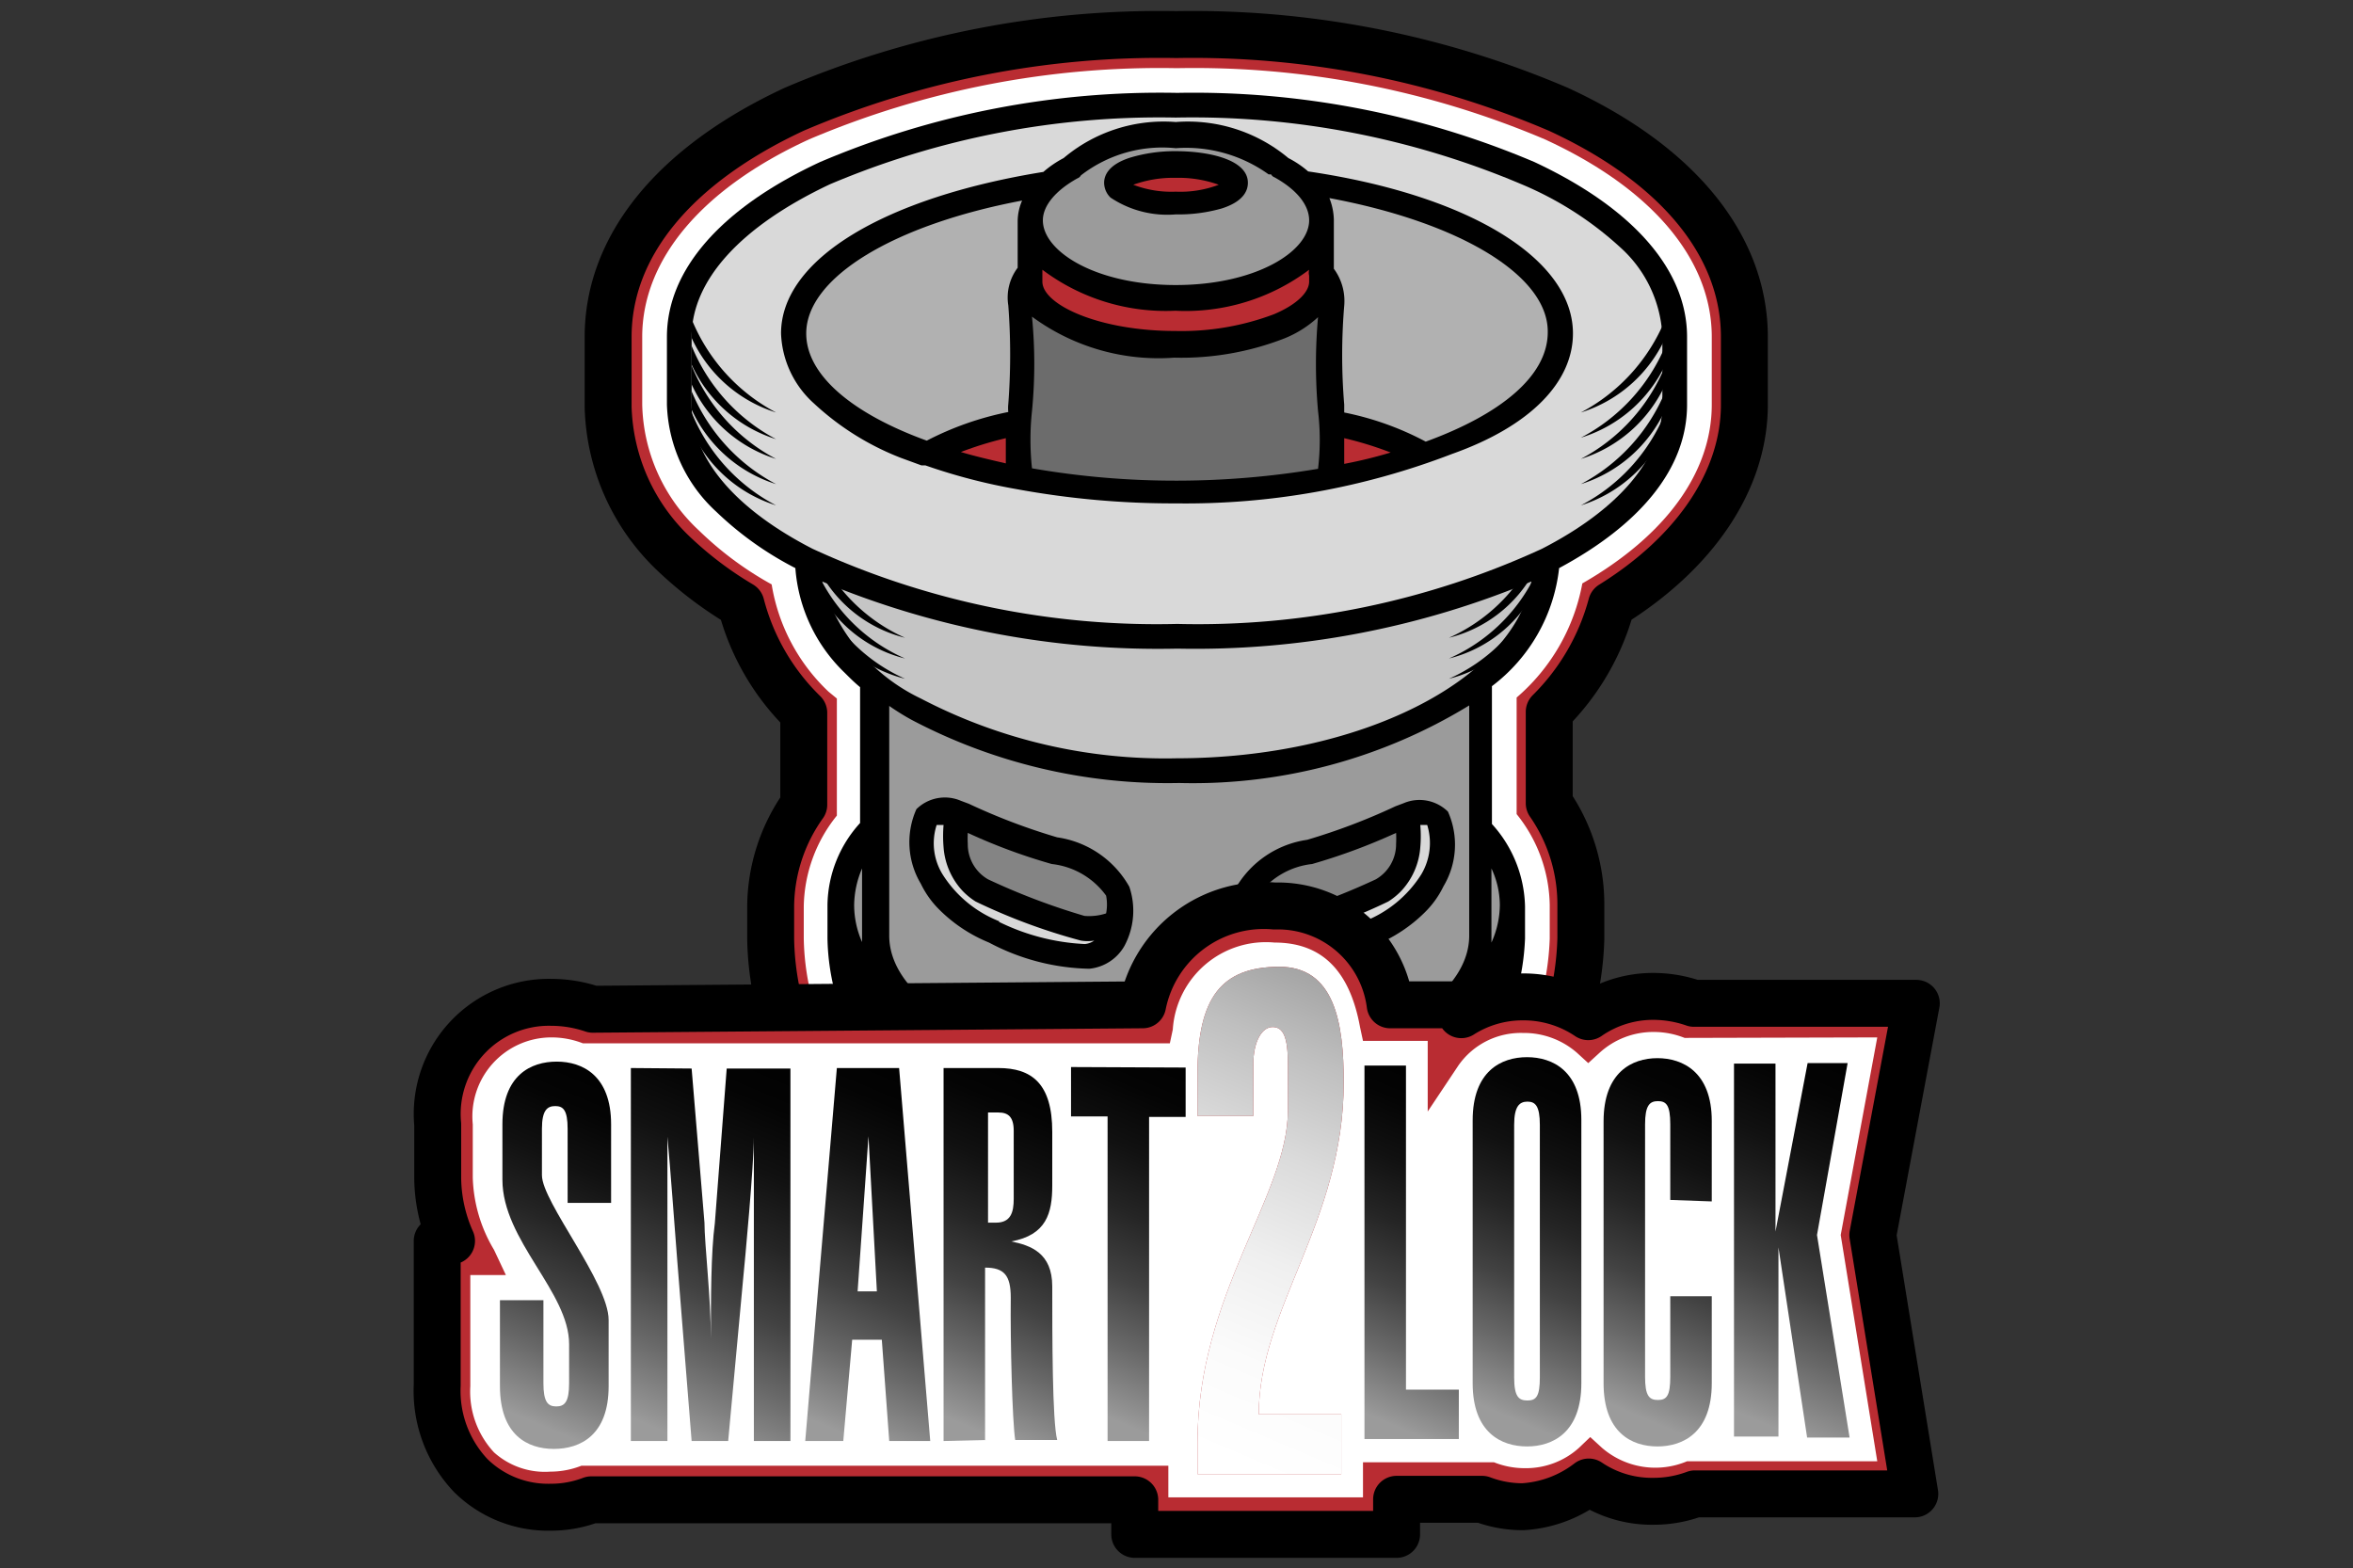 <svg xmlns="http://www.w3.org/2000/svg" xmlns:xlink="http://www.w3.org/1999/xlink" viewBox="0 0 47.63 31.75"><rect x="0" y="0" width="47.63" height="31.75" fill="#333333" stroke="none"/><defs><style>.cls-1{isolation:isolate;}.cls-2,.cls-7{fill:#b92c32;}.cls-2{stroke:#000;stroke-linecap:round;stroke-linejoin:round;stroke-width:0.95px;}.cls-3{fill:#fff;}.cls-4{fill:#9b9b9b;}.cls-5{fill:#d9d9d9;}.cls-6{fill:#c5c5c5;}.cls-8{fill:#b1b1b1;}.cls-9{fill:#6c6c6c;}.cls-10{fill:#848484;}.cls-11{mix-blend-mode:multiply;fill:url(#linear-gradient);}.cls-12{fill:url(#linear-gradient-2);}.cls-13{fill:url(#linear-gradient-3);}.cls-14{fill:url(#linear-gradient-4);}.cls-15{fill:url(#linear-gradient-5);}.cls-16{fill:url(#linear-gradient-6);}.cls-17{fill:url(#linear-gradient-7);}.cls-18{fill:url(#linear-gradient-8);}.cls-19{fill:url(#linear-gradient-9);}.cls-20{fill:url(#linear-gradient-10);}</style><linearGradient id="linear-gradient" x1="66.6" y1="-133.06" x2="66.6" y2="-143.26" gradientTransform="matrix(0.92, 0.39, 0, 1.09, -35.59, 149.01)" gradientUnits="userSpaceOnUse"><stop offset="0" stop-color="#fff"/><stop offset="0.2" stop-color="#fbfbfb"/><stop offset="0.4" stop-color="#efefef"/><stop offset="0.6" stop-color="#dbdbdb"/><stop offset="0.8" stop-color="#bfbfbf"/><stop offset="1" stop-color="#9c9c9c"/><stop offset="1" stop-color="#9b9b9b"/></linearGradient><linearGradient id="linear-gradient-2" x1="69.71" y1="-135.05" x2="69.71" y2="-142.33" gradientTransform="matrix(0.92, 0.39, 0, 1.09, -35.59, 149.01)" gradientUnits="userSpaceOnUse"><stop offset="0" stop-color="#9b9b9b"/><stop offset="0.02" stop-color="#959595"/><stop offset="0.19" stop-color="#686868"/><stop offset="0.35" stop-color="#424242"/><stop offset="0.52" stop-color="#252525"/><stop offset="0.68" stop-color="#111"/><stop offset="0.84" stop-color="#040404"/><stop offset="1"/></linearGradient><linearGradient id="linear-gradient-3" x1="72.24" y1="-136.11" x2="72.24" y2="-143.54" xlink:href="#linear-gradient-2"/><linearGradient id="linear-gradient-4" x1="75.12" y1="-137.15" x2="75.12" y2="-144.58" xlink:href="#linear-gradient-2"/><linearGradient id="linear-gradient-5" x1="78.06" y1="-138" x2="78.06" y2="-145.87" xlink:href="#linear-gradient-2"/><linearGradient id="linear-gradient-6" x1="50.86" y1="-128.34" x2="50.86" y2="-135.77" xlink:href="#linear-gradient-2"/><linearGradient id="linear-gradient-7" x1="54.3" y1="-129.19" x2="54.3" y2="-137.41" xlink:href="#linear-gradient-2"/><linearGradient id="linear-gradient-8" x1="57.74" y1="-130.57" x2="57.74" y2="-138.27" xlink:href="#linear-gradient-2"/><linearGradient id="linear-gradient-9" x1="60.67" y1="-131.68" x2="60.67" y2="-139.19" xlink:href="#linear-gradient-2"/><linearGradient id="linear-gradient-10" x1="63.43" y1="-132.95" x2="63.43" y2="-140.53" xlink:href="#linear-gradient-2"/></defs><title>Монтажная область 1</title><g class="cls-1"><g id="Слой_1" data-name="Слой 1"><path class="cls-2" d="M23.81,25.55c-.33,0-.67,0-1-.05h-.06l-.16,0a1.46,1.46,0,0,1-.76-.39,3.12,3.12,0,0,1-.26-.3,11.23,11.23,0,0,1-1.86-.48h-.25a2.28,2.28,0,0,1-1.14-.42,8.34,8.34,0,0,1-.92-.77A5.88,5.88,0,0,1,15.6,19v-.65a3.59,3.59,0,0,1,.67-2.06V14.43A4.71,4.71,0,0,1,15,12.24a7.58,7.58,0,0,1-1.33-1,4.25,4.25,0,0,1-1.36-3V6.82c0-1.84,1.34-3.48,3.77-4.61A18.81,18.81,0,0,1,23.81.7a18.82,18.82,0,0,1,7.73,1.51C34,3.34,35.31,5,35.31,6.82V8.19c0,1.54-1,3-2.69,4.05a4.8,4.8,0,0,1-1.26,2.17v1.85A3.59,3.59,0,0,1,32,18.32V19a6.08,6.08,0,0,1-2.75,4.92,2.14,2.14,0,0,1-1.14.4h-.22a11.5,11.5,0,0,1-1.22.35,1.62,1.62,0,0,1-.73.64,1.59,1.59,0,0,1-.33.1h-.11A9.82,9.82,0,0,1,23.81,25.55Z"/><path class="cls-3" d="M23.81,24.87c-.31,0-.63,0-.94,0h0l-.14,0a.74.74,0,0,1-.41-.21,1.8,1.8,0,0,1-.32-.43,10.23,10.23,0,0,1-2.18-.55l-.18,0h-.1a1.49,1.49,0,0,1-.79-.29,6.31,6.31,0,0,1-.84-.71A5.16,5.16,0,0,1,16.27,19v-.65a3,3,0,0,1,.67-1.84V14.14L16.77,14a3.83,3.83,0,0,1-1.15-2.17,6.85,6.85,0,0,1-1.47-1.09A3.58,3.58,0,0,1,13,8.19V6.82c0-1.56,1.2-3,3.38-4a18.14,18.14,0,0,1,7.44-1.44,18.16,18.16,0,0,1,7.45,1.44c2.18,1,3.38,2.44,3.38,4V8.19c0,1.37-.93,2.65-2.62,3.62a4,4,0,0,1-1.33,2.31v2.36a3,3,0,0,1,.67,1.84V19a5.43,5.43,0,0,1-2.47,4.37,1.45,1.45,0,0,1-.8.28H28l-.18,0a9.37,9.37,0,0,1-1.58.45,1,1,0,0,1-.55.61l-.17,0-.12,0A9.42,9.42,0,0,1,23.81,24.87Z"/><path d="M30.87,19v-.65a2.56,2.56,0,0,0-.67-1.67V13.89a3.47,3.47,0,0,0,1.36-2.39c1.62-.87,2.59-2,2.59-3.31V6.82c0-1.36-1.1-2.61-3.09-3.54a17.65,17.65,0,0,0-7.23-1.4,17.58,17.58,0,0,0-7.23,1.4c-2,.93-3.1,2.18-3.1,3.54V8.19a3.07,3.07,0,0,0,1,2.17A6.76,6.76,0,0,0,16.1,11.5a3.27,3.27,0,0,0,1,2.12c.1.1.2.2.31.29v2.75a2.51,2.51,0,0,0-.66,1.66h0V19a4.64,4.64,0,0,0,1.46,3.29,6.38,6.38,0,0,0,.78.67,1.09,1.09,0,0,0,.54.19.46.46,0,0,0,.26,0,9.66,9.66,0,0,0,2.49.62,1.57,1.57,0,0,0,.34.54.37.37,0,0,0,.14.07l.13,0c.3,0,.6,0,.9,0a9.42,9.42,0,0,0,1.51-.12l.11,0,.06,0c.07,0,.28-.15.35-.58h0a9.36,9.36,0,0,0,2-.54.44.44,0,0,0,.25,0,1,1,0,0,0,.55-.19A4.94,4.94,0,0,0,30.87,19Z"/><path class="cls-4" d="M30.36,18.32a1.87,1.87,0,0,1-.17.76s0-.09,0-.14V17.58A1.76,1.76,0,0,1,30.36,18.32Z"/><path class="cls-5" d="M16.45,11.11h0C14.93,10.33,14,9.31,14,8.19V6.82c0-1.15,1-2.24,2.8-3.09a17.09,17.09,0,0,1,7-1.35,17.08,17.08,0,0,1,7,1.35A6.87,6.87,0,0,1,32.79,5a2.57,2.57,0,0,1,.86,1.8V8.19c0,1.12-.92,2.14-2.44,2.92h0a16.66,16.66,0,0,1-7.38,1.52A16.66,16.66,0,0,1,16.45,11.11Z"/><path class="cls-6" d="M16.64,11.77a17.62,17.62,0,0,0,7.19,1.36A17.65,17.65,0,0,0,31,11.77c-.38,2-3.46,3.58-7.19,3.58a10.68,10.68,0,0,1-5.17-1.21A3.76,3.76,0,0,1,16.64,11.77Z"/><path class="cls-4" d="M17.29,18.32a1.93,1.93,0,0,1,.16-.74v1.36s0,.08,0,.13A1.86,1.86,0,0,1,17.29,18.32Z"/><path class="cls-4" d="M18,14.29a4.92,4.92,0,0,0,.45.28,11.11,11.11,0,0,0,5.42,1.28,10.72,10.72,0,0,0,5.87-1.57v4.66c0,.71-.59,1.39-1.66,1.91a8.26,8.26,0,0,1-2.46.73h-.07l-.47.06-.28,0-.31,0-.62,0-.61,0C20.31,21.55,18,20.35,18,18.94Z"/><path class="cls-3" d="M28.8,22.15a.35.35,0,0,1,0-.07v0a.13.13,0,0,0,0-.06s0,0,0,0a0,0,0,0,0,0,0h0l0,0s0,0,0,0l0,0,0,0h-.1l-.05,0,0,0a7.06,7.06,0,0,1-2.77.87h-.07l0,0,0,0,0,0s0,0,0,0a.09.09,0,0,0,0,.05,0,0,0,0,0,0,0s0,.29-.07.6a.51.51,0,0,1-.06.19h0a8.54,8.54,0,0,1-1.43.12c-.29,0-.57,0-.83,0h0a.85.85,0,0,1-.2-.39L22.71,23h0a.25.25,0,0,0-.22-.22,6.81,6.81,0,0,1-3.19-1,.26.26,0,0,0-.34,0v0h0a0,0,0,0,1,0,0,.23.23,0,0,0,0,.14,1,1,0,0,0,0,.21A4.46,4.46,0,0,1,17.43,20c.07.09.15.17.23.26a5.36,5.36,0,0,0,1.25.9,9.25,9.25,0,0,0,2.57.87l.19,0,.26,0,.49.07h.07l.57.05h1.4c2.59-.12,4.74-1,5.76-2.22A4.47,4.47,0,0,1,28.8,22.15Z"/><path d="M31.84,6.75c0-1.51-2.1-2.8-5.36-3.28a2,2,0,0,0-.4-.27,3.17,3.17,0,0,0-2.28-.73,3.14,3.14,0,0,0-2.27.73,2.11,2.11,0,0,0-.41.28C17.9,4,15.81,5.25,15.81,6.75a2,2,0,0,0,.67,1.42,5.49,5.49,0,0,0,1.76,1.1l.41.15.08,0a11.75,11.75,0,0,0,1.84.48h0a17.51,17.51,0,0,0,3.24.29,15,15,0,0,0,5.58-1C31,8.62,31.84,7.72,31.84,6.75Z"/><path class="cls-4" d="M21.81,3.61a.13.13,0,0,0,.07-.06A2.69,2.69,0,0,1,23.8,3a2.87,2.87,0,0,1,1.88.53l.05,0a.13.13,0,0,0,.07.06c.45.25.7.56.7.87,0,.63-1.08,1.31-2.7,1.31s-2.69-.68-2.69-1.31C21.11,4.17,21.36,3.86,21.81,3.61Z"/><path class="cls-7" d="M26.5,5.46v0a.24.24,0,0,0,0,.12v.12c0,.22-.26.47-.71.66a5.3,5.3,0,0,1-2,.34c-1.54,0-2.69-.53-2.69-1V5.46a4.15,4.15,0,0,0,2.69.83A4.16,4.16,0,0,0,26.5,5.46Z"/><path class="cls-8" d="M18.76,8.92c-1.49-.54-2.44-1.32-2.44-2.17,0-1.13,1.77-2.2,4.37-2.69a1.06,1.06,0,0,0-.09.42v.94a1,1,0,0,0-.19.76,13.19,13.19,0,0,1,0,2,.78.78,0,0,0,0,.16A6.23,6.23,0,0,0,18.76,8.92Z"/><path class="cls-7" d="M19.45,9.15a7.07,7.07,0,0,1,.91-.28c0,.18,0,.36,0,.51C20.06,9.31,19.75,9.24,19.45,9.15Z"/><path class="cls-9" d="M23.83,9.73a17,17,0,0,1-2.94-.25,5.43,5.43,0,0,1,0-1.16,9.92,9.92,0,0,0,0-1.91,4.32,4.32,0,0,0,2.88.83A5.75,5.75,0,0,0,26,6.85a2.21,2.21,0,0,0,.68-.43,10.69,10.69,0,0,0,0,1.9,4.93,4.93,0,0,1,0,1.17A17.35,17.35,0,0,1,23.83,9.73Z"/><path class="cls-7" d="M27.21,9.39c0-.15,0-.33,0-.52a7,7,0,0,1,.94.29A9,9,0,0,1,27.21,9.39Z"/><path class="cls-8" d="M28.86,8.94a6,6,0,0,0-1.65-.59l0-.16a12.1,12.1,0,0,1,0-2A1.1,1.1,0,0,0,27,5.44v-1a1.27,1.27,0,0,0-.09-.43c2.63.49,4.42,1.56,4.42,2.7C31.34,7.61,30.37,8.39,28.86,8.94Z"/><path d="M22.48,4a2.07,2.07,0,0,0,1.32.34,3.18,3.18,0,0,0,.93-.12c.44-.14.53-.36.53-.52,0-.47-.79-.64-1.46-.64a3.14,3.14,0,0,0-.92.13c-.44.14-.53.36-.53.51A.42.42,0,0,0,22.48,4Z"/><path class="cls-7" d="M23.8,3.6a2.39,2.39,0,0,1,.87.14,2.19,2.19,0,0,1-.87.14,2.16,2.16,0,0,1-.86-.14A2.37,2.37,0,0,1,23.8,3.6Z"/><path d="M22.05,19.61a.92.92,0,0,0,.71-.46,1.51,1.51,0,0,0,.1-1.2,2,2,0,0,0-1.46-1,12.61,12.61,0,0,1-1.79-.68h0l-.16-.06h0a.82.82,0,0,0-.9.17,1.64,1.64,0,0,0,.09,1.51,1.89,1.89,0,0,0,.38.53,3.06,3.06,0,0,0,1,.66A4.5,4.5,0,0,0,22.05,19.61Z"/><path class="cls-10" d="M21.29,17.49a1.57,1.57,0,0,1,1.1.64.94.94,0,0,1,0,.36,1.11,1.11,0,0,1-.44.05A13.65,13.65,0,0,1,20,17.8a.82.82,0,0,1-.41-.72,2,2,0,0,1,0-.22A11.6,11.6,0,0,0,21.29,17.49Z"/><path class="cls-5" d="M20.23,18.65a2.39,2.39,0,0,1-1.15-.95,1.2,1.2,0,0,1-.12-1h.14a2.65,2.65,0,0,0,0,.45,1.45,1.45,0,0,0,.39.89,1.4,1.4,0,0,0,.26.21,12.08,12.08,0,0,0,2.13.79.82.82,0,0,0,.27,0,.4.4,0,0,1-.19.07,4.4,4.4,0,0,1-1.74-.45Z"/><path d="M25.8,19.61a.92.92,0,0,1-.71-.46A1.47,1.47,0,0,1,25,18a2,2,0,0,1,1.46-1,12.61,12.61,0,0,0,1.79-.68h0l.16-.06h0a.82.82,0,0,1,.9.17,1.64,1.64,0,0,1-.09,1.51,1.89,1.89,0,0,1-.38.53,3.06,3.06,0,0,1-1,.66A4.5,4.5,0,0,1,25.8,19.61Z"/><path class="cls-10" d="M26.56,17.49a1.57,1.57,0,0,0-1.1.64.94.94,0,0,0,0,.36,1.09,1.09,0,0,0,.44.05,14.12,14.12,0,0,0,1.95-.74.82.82,0,0,0,.41-.72,2,2,0,0,0,0-.22A12.06,12.06,0,0,1,26.56,17.49Z"/><path class="cls-5" d="M27.62,18.65a2.39,2.39,0,0,0,1.15-.95,1.24,1.24,0,0,0,.12-1h-.14a2.65,2.65,0,0,1,0,.45,1.45,1.45,0,0,1-.39.89,1.4,1.4,0,0,1-.26.21,12.08,12.08,0,0,1-2.13.79.82.82,0,0,1-.27,0,.4.4,0,0,0,.19.07,4.4,4.4,0,0,0,1.74-.45Z"/><path d="M14,6.46v.38a2.8,2.8,0,0,0,1.71,1.51A3.72,3.72,0,0,1,14,6.46Z"/><path d="M14,7v.38a2.8,2.8,0,0,0,1.71,1.51A3.72,3.72,0,0,1,14,7Z"/><path d="M14,7.4v.38a2.8,2.8,0,0,0,1.71,1.51A3.72,3.72,0,0,1,14,7.4Z"/><path d="M14,7.92v.37A2.8,2.8,0,0,0,15.71,9.8,3.73,3.73,0,0,1,14,7.92Z"/><path d="M14,8.35v.37a2.8,2.8,0,0,0,1.71,1.51A3.69,3.69,0,0,1,14,8.35Z"/><path d="M16.6,11.25v.33a2.7,2.7,0,0,0,1.72,1.33A3.5,3.5,0,0,1,16.6,11.25Z"/><path d="M16.6,11.7V12a2.7,2.7,0,0,0,1.72,1.33A3.5,3.5,0,0,1,16.6,11.7Z"/><path d="M16.6,12.08v.33a2.7,2.7,0,0,0,1.72,1.33A3.5,3.5,0,0,1,16.6,12.08Z"/><path d="M31.05,11.25v.33a2.7,2.7,0,0,1-1.72,1.33A3.5,3.5,0,0,0,31.05,11.25Z"/><path d="M31.05,11.7V12a2.7,2.7,0,0,1-1.72,1.33A3.5,3.5,0,0,0,31.05,11.7Z"/><path d="M31.05,12.08v.33a2.7,2.7,0,0,1-1.72,1.33A3.5,3.5,0,0,0,31.05,12.08Z"/><path d="M33.71,6.46v.38A2.8,2.8,0,0,1,32,8.35,3.72,3.72,0,0,0,33.71,6.46Z"/><path d="M33.71,7v.38A2.8,2.8,0,0,1,32,8.86,3.72,3.72,0,0,0,33.71,7Z"/><path d="M33.71,7.4v.38A2.8,2.8,0,0,1,32,9.29,3.72,3.72,0,0,0,33.71,7.4Z"/><path d="M33.71,7.92v.37A2.8,2.8,0,0,1,32,9.8,3.73,3.73,0,0,0,33.71,7.92Z"/><path d="M33.71,8.35v.37A2.8,2.8,0,0,1,32,10.23,3.69,3.69,0,0,0,33.71,8.35Z"/><path class="cls-2" d="M38.79,20.31l-4.5,0a2.52,2.52,0,0,0-.82-.14,2.3,2.3,0,0,0-1.32.41,2.34,2.34,0,0,0-1.33-.4,2.31,2.31,0,0,0-1.24.36v-.2H28.14a2.29,2.29,0,0,0-2.34-2,2.5,2.5,0,0,0-2.67,2L12,20.43a2.64,2.64,0,0,0-.84-.14,2.26,2.26,0,0,0-2.3,2.47v1.08a3.19,3.19,0,0,0,.28,1.28H8.85v2.92a2.49,2.49,0,0,0,.68,1.83,2.23,2.23,0,0,0,1.62.64,2.29,2.29,0,0,0,.82-.15l11,0v.7l5.3,0v-.71H30a2.31,2.31,0,0,0,.83.15A2.42,2.42,0,0,0,32.16,30a2.28,2.28,0,0,0,1.32.39,2.39,2.39,0,0,0,.83-.15l4.45,0L37.91,25Z"/><path class="cls-3" d="M23.65,29.67l-11.82,0-.06,0a1.72,1.72,0,0,1-.63.12A1.54,1.54,0,0,1,10,29.4a1.81,1.81,0,0,1-.48-1.34V25.81h.72L10,25.3a3,3,0,0,1-.43-1.46V22.76A1.6,1.6,0,0,1,11.15,21a1.75,1.75,0,0,1,.65.12l.06,0,11.82,0,.06-.28a1.89,1.89,0,0,1,2.06-1.76c.95,0,1.52.56,1.73,1.71l.06.28H28.9v1.43l.62-.93a1.54,1.54,0,0,1,1.31-.66,1.63,1.63,0,0,1,1.09.4l.23.21.23-.21a1.61,1.61,0,0,1,1.09-.42,1.68,1.68,0,0,1,.63.12l.06,0L38,21l-.74,4L38,29.58l-3.79,0-.06,0a1.65,1.65,0,0,1-1.72-.27l-.24-.22-.23.22a1.6,1.6,0,0,1-1.09.41,1.68,1.68,0,0,1-.63-.12l-.06,0H27.59v.71l-3.94,0Z"/><path class="cls-7" d="M24.24,22.59v-.85c0-1.57.5-2.16,1.64-2.17s1.32,1.14,1.32,2.34c0,2.82-1.72,4.58-1.72,6.72h1.67v1.21H24.24V29.2c0-3,1.83-5,1.83-6.72v-.94c0-.54-.09-.75-.31-.75s-.39.3-.39.75v1.05Z"/><path class="cls-11" d="M24.24,22.59v-.85c0-1.57.5-2.16,1.64-2.17s1.32,1.14,1.32,2.34c0,2.82-1.72,4.58-1.72,6.72h1.67v1.21H24.24V29.2c0-3,1.83-5,1.83-6.72v-.94c0-.54-.09-.75-.31-.75s-.39.3-.39.75v1.05Z"/><path class="cls-12" d="M28.46,28.13h1.07v1H27.62V21.57h.84Z"/><path class="cls-13" d="M29.81,22.68c0-1,.58-1.28,1.1-1.28s1.1.28,1.1,1.27V28c0,1-.58,1.28-1.1,1.28S29.81,29,29.81,28Zm.84,5.2c0,.39.09.47.27.47s.25-.09.25-.47V22.77c0-.38-.09-.47-.25-.47s-.27.09-.27.47Z"/><path class="cls-14" d="M33.81,24.29V22.76c0-.39-.08-.47-.25-.47s-.26.09-.26.47v5.11c0,.38.08.47.26.47s.25-.09.25-.47V26.24h.84V28c0,1-.58,1.28-1.1,1.28S32.46,29,32.46,28v-5.3c0-1,.58-1.28,1.09-1.28s1.1.28,1.1,1.27v1.63Z"/><path class="cls-15" d="M35.94,24.93h0l.65-3.41h.81L36.78,25l.66,4.1h-.86L36,25.25h0v3.83H35.1V21.53h.84Z"/><path class="cls-16" d="M11.49,24.35v-1.5c0-.38-.09-.46-.25-.46s-.27.08-.27.46v.94c0,.54,1.35,2.17,1.35,2.93v1.34c0,1-.58,1.27-1.11,1.27s-1.09-.28-1.09-1.27V26.32H11V28c0,.38.09.47.26.47s.26-.09.26-.47v-.79c0-1.06-1.35-2.1-1.35-3.33V22.76c0-1,.58-1.27,1.1-1.27s1.1.28,1.1,1.27v1.59Z"/><path class="cls-17" d="M14,21.63l.26,3.12c0,.42.13,1.53.13,2.35h0c0-.79,0-1.74.08-2.34l.24-3.13H16l0,7.54h-.74V25.7c0-.89,0-2.38,0-2.68h0c0,.56-.18,2.5-.22,2.9l-.3,3.25H14l-.29-3.64c-.06-.77-.14-1.87-.2-2.52h0c0,.19,0,1.11,0,1.47v4.69h-.74l0-7.55Z"/><path class="cls-18" d="M16.94,21.62H18.2l.63,7.55H18l-.15-2.05h-.6l-.18,2.05h-.77Zm.81,4.52L17.58,23h0l-.22,3.14Z"/><path class="cls-19" d="M19.1,29.17l0-7.55h1.11c.67,0,1.09.31,1.09,1.29V24c0,.56-.12,1-.83,1.13v0c.39.08.83.23.83.91,0,1,0,2.73.1,3.11h-.85c-.06-.39-.1-2-.09-2.88,0-.45-.13-.61-.52-.61v3.49ZM20,24.75h.16c.3,0,.36-.21.36-.48V22.89c0-.29-.12-.37-.31-.37H20Z"/><path class="cls-20" d="M24,21.61v1h-.74v6.56h-.84V22.6h-.74v-1Z"/></g></g></svg>
